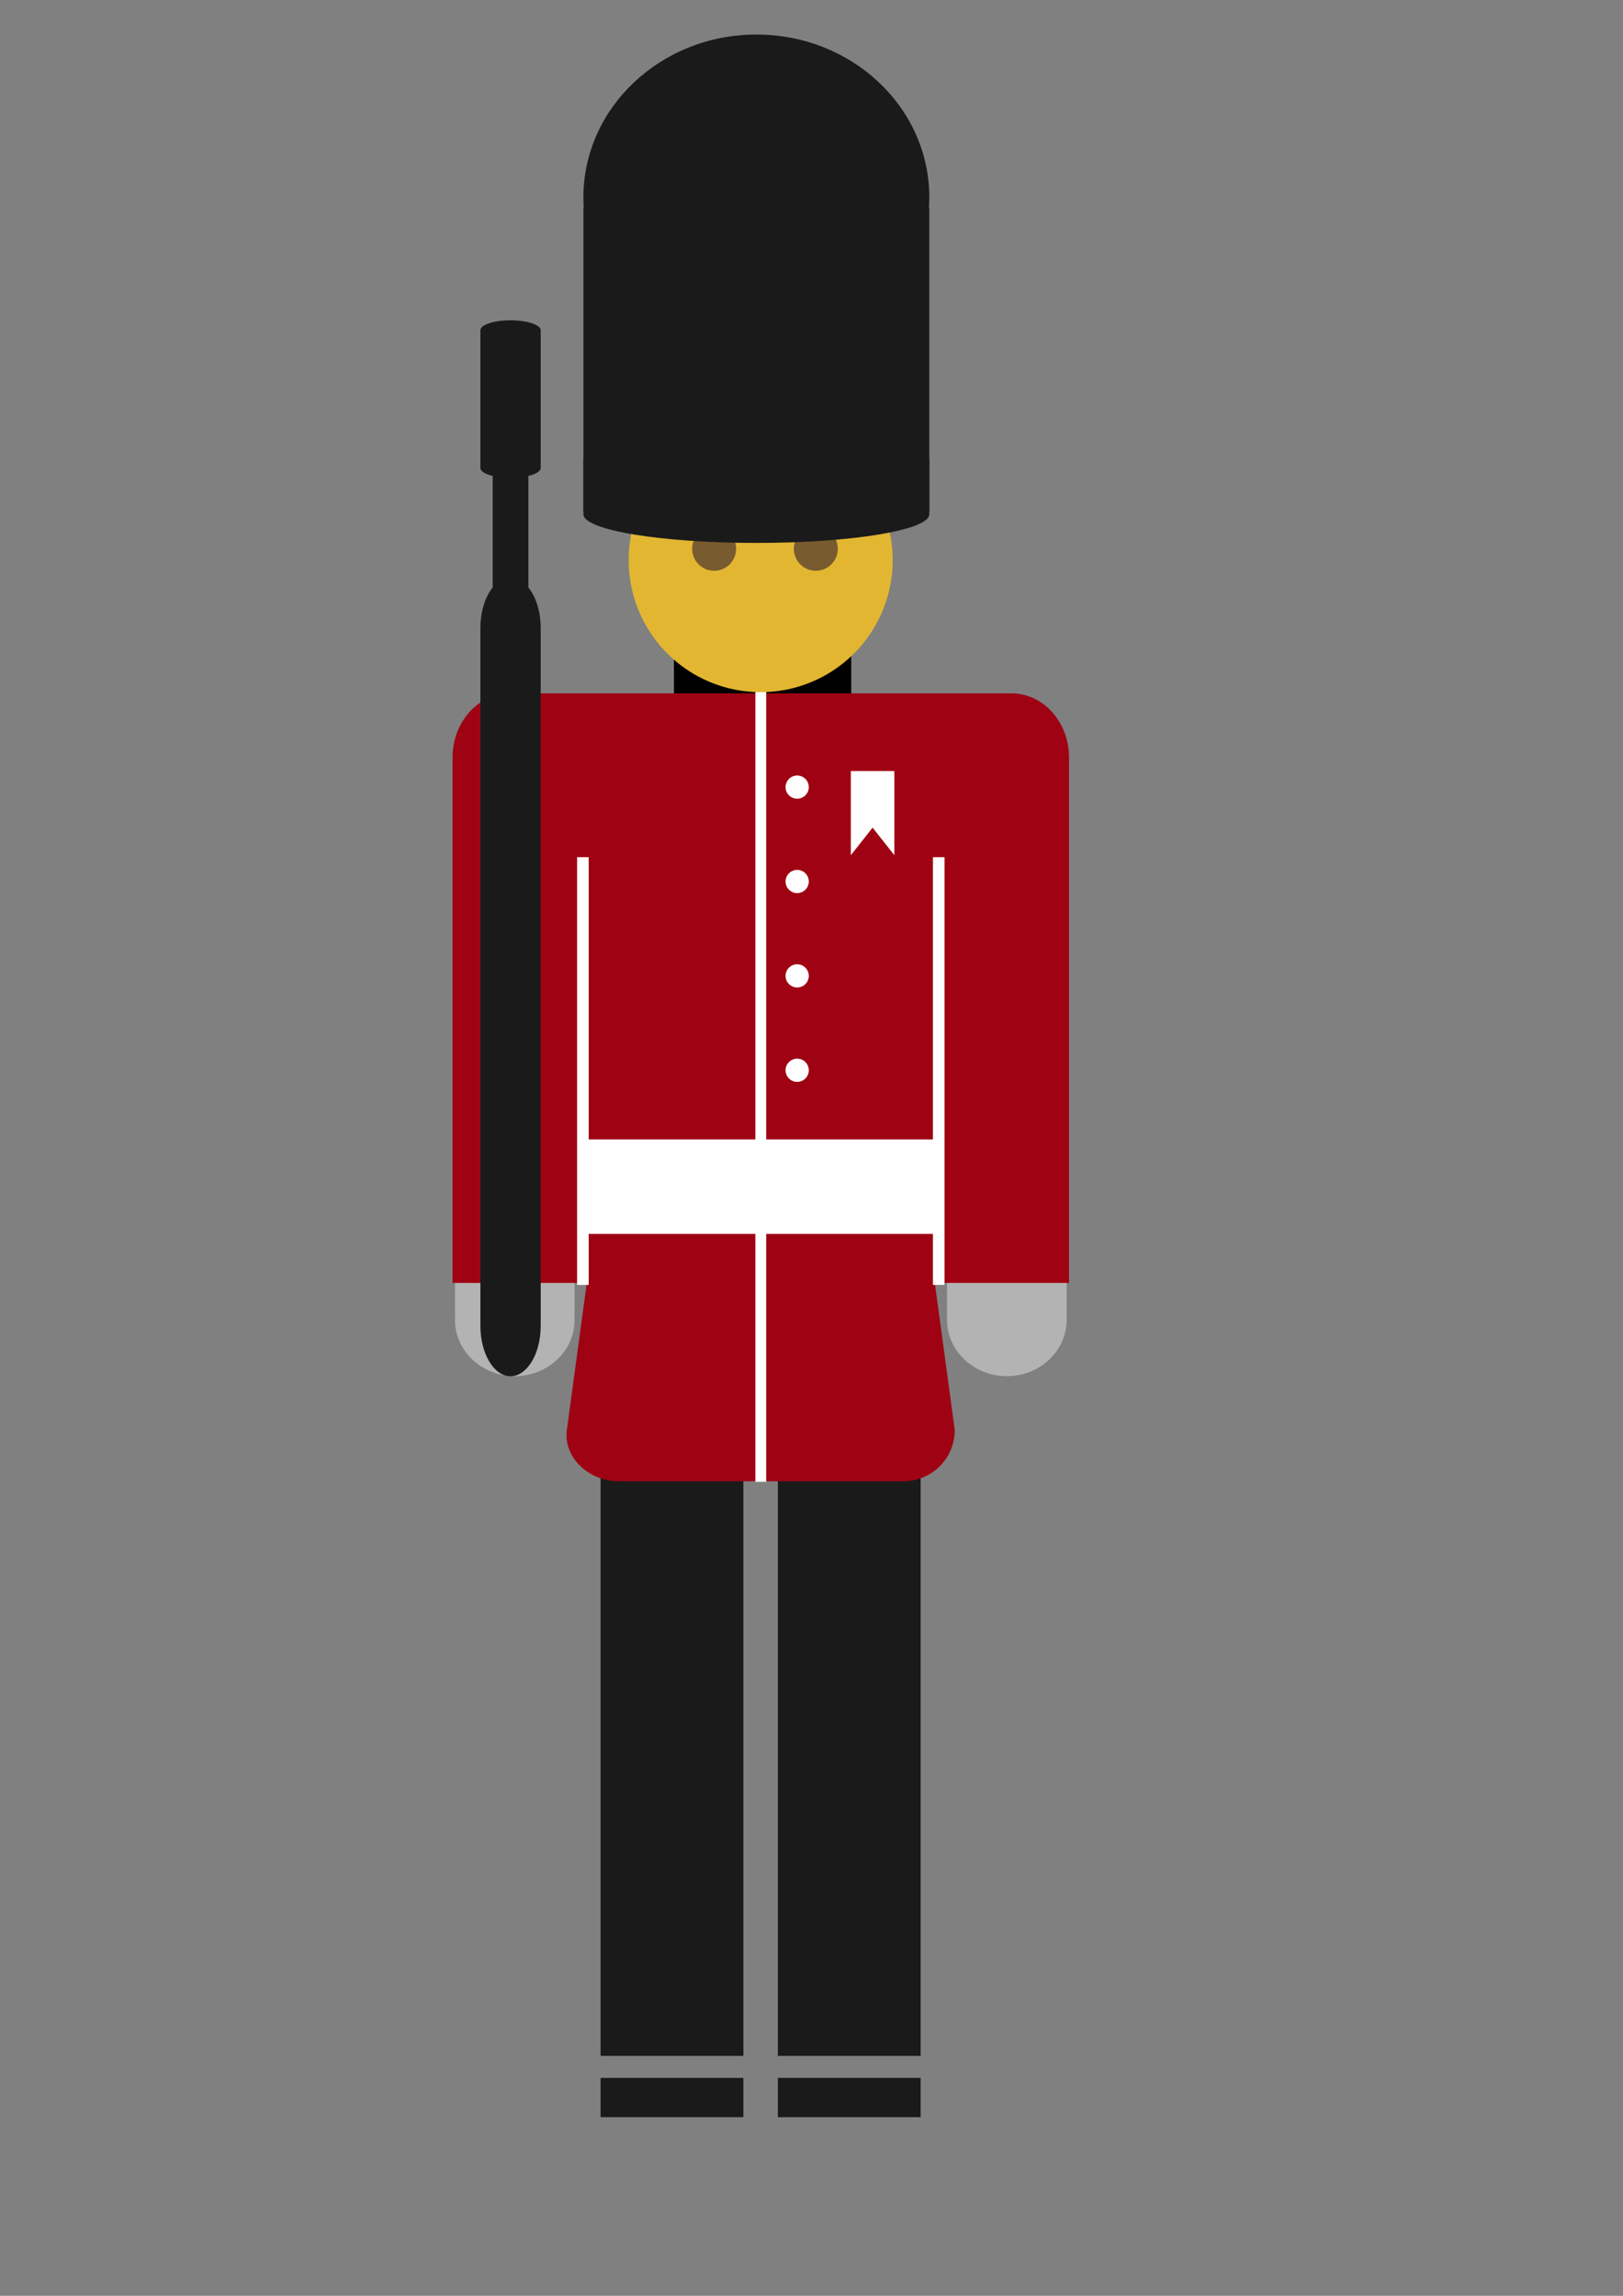 <?xml version="1.0" encoding="UTF-8" standalone="no"?>
<!-- Created with Inkscape (http://www.inkscape.org/) -->

<svg
   xmlns:dc="http://purl.org/dc/elements/1.1/"
   xmlns:cc="http://creativecommons.org/ns#"
   xmlns:rdf="http://www.w3.org/1999/02/22-rdf-syntax-ns#"
   xmlns:svg="http://www.w3.org/2000/svg"
   xmlns="http://www.w3.org/2000/svg"
   xmlns:sodipodi="http://sodipodi.sourceforge.net/DTD/sodipodi-0.dtd"
   xmlns:inkscape="http://www.inkscape.org/namespaces/inkscape"
   width="210mm"
   height="297mm"
   id="svg2"
   version="1.1"
   inkscape:version="0.91 r13725"
   sodipodi:docname="soldato-inglese.svg">
  <rect width="100%" height="100%" fill="#808080" stroke="none"/>
  <defs
     id="defs17" />
  <sodipodi:namedview
     pagecolor="#ffffff"
     bordercolor="#666666"
     borderopacity="1"
     objecttolerance="10"
     gridtolerance="10"
     guidetolerance="10"
     inkscape:pageopacity="0"
     inkscape:pageshadow="2"
     inkscape:window-width="1440"
     inkscape:window-height="851"
     id="namedview15"
     showgrid="false"
     inkscape:zoom="0.67372241"
     inkscape:cx="390.5559"
     inkscape:cy="526.1811"
     inkscape:window-x="0"
     inkscape:window-y="1"
     inkscape:window-maximized="1"
     inkscape:current-layer="layer2"
     showguides="true"
     inkscape:guide-bbox="true"
     units="mm" />
  <g
     inkscape:groupmode="layer"
     id="layer2"
     inkscape:label="Draw"
     transform="translate(0,166.535)">
    <g
       id="g4069"
       transform="matrix(1.892,0,0,1.892,-932.214,-527.872)">
      <rect
         y="353.822"
         x="666.916"
         height="28"
         width="45.819"
         id="rect3971"
         style="color:#000000;display:inline;overflow:visible;visibility:visible;fill:#000000;stroke:none;stroke-width:1px;marker:none;enable-background:accumulate" />
      <g
         transform="translate(0.126,0)"
         id="g4015">
        <rect
           style="color:#000000;display:inline;overflow:visible;visibility:visible;fill:#1a1a1a;stroke:none;stroke-width:1px;marker:none;enable-background:accumulate"
           id="rect4011"
           width="36.909"
           height="151.456"
           x="647.824"
           y="570.824" />
        <rect
           y="570.824"
           x="693.643"
           height="151.456"
           width="36.909"
           id="rect4013"
           style="color:#000000;display:inline;overflow:visible;visibility:visible;fill:#1a1a1a;stroke:none;stroke-width:1px;marker:none;enable-background:accumulate" />
      </g>
      <path
         sodipodi:nodetypes="csssscc"
         inkscape:connector-curvature="0"
         id="rect3973"
         d="m 645.083,521.237 -5.332,39.296 c -0.947,6.983 5.672,12.719 12.719,12.719 l 73.781,0 c 7.047,0 12.719,-5.672 12.719,-12.719 l -5.332,-39.296 z"
         style="color:#000000;display:inline;overflow:visible;visibility:visible;fill:#9f0313;fill-opacity:1;stroke:#9f0313;stroke-width:1.04px;stroke-linecap:butt;stroke-linejoin:miter;stroke-miterlimit:4;stroke-dasharray:none;stroke-dashoffset:0;stroke-opacity:1;marker:none;enable-background:accumulate" />
      <g
         style="fill:#b3b3b3"
         id="g4065">
        <path
           inkscape:connector-curvature="0"
           id="path3957"
           d="m 625.775,546.617 c -8.536,0 -15.461,-6.522 -15.461,-14.554 0,-0.306 0.013,-0.595 0.032,-0.897 l -0.032,0 0,-27.271 30.912,0 0,27.271 -0.032,0 c 0.02,0.301 0.032,0.591 0.032,0.897 l 0,0.14 c -0.074,7.983 -6.967,14.413 -15.451,14.413 z"
           style="color:#000000;display:inline;overflow:visible;visibility:visible;fill:#b3b3b3;stroke:none;stroke-width:0.94;marker:none;enable-background:accumulate" />
        <path
           style="color:#000000;display:inline;overflow:visible;visibility:visible;fill:#b3b3b3;stroke:none;stroke-width:0.94;marker:none;enable-background:accumulate"
           d="m 752.956,546.617 c -8.536,0 -15.461,-6.522 -15.461,-14.554 0,-0.306 0.013,-0.595 0.032,-0.897 l -0.032,0 0,-27.271 30.912,0 0,27.271 -0.032,0 c 0.02,0.301 0.032,0.591 0.032,0.897 l 0,0.14 c -0.074,7.983 -6.967,14.413 -15.451,14.413 z"
           id="path3959"
           inkscape:connector-curvature="0" />
      </g>
      <path
         inkscape:connector-curvature="0"
         id="rect3165"
         d="m 624.555,370.161 c -8.247,0 -14.87,7.422 -14.87,16.62 l 0,135.747 159.351,0 0,-135.747 c 0,-9.198 -6.654,-16.62 -14.901,-16.62 l -129.58,0 z"
         style="color:#000000;display:inline;overflow:visible;visibility:visible;fill:#9f0313;fill-opacity:1;stroke:none;stroke-width:1.056px;marker:none;enable-background:accumulate" />
      <g
         transform="translate(0.447,-2)"
         id="g3944">
        <path
           style="color:#000000;display:inline;overflow:visible;visibility:visible;fill:none;stroke:#ffffff;stroke-width:3;stroke-linecap:butt;stroke-linejoin:miter;stroke-miterlimit:4;stroke-dasharray:none;stroke-dashoffset:0;stroke-opacity:1;marker:none;enable-background:accumulate"
           d="m 642.927,414.499 0,110.529"
           id="path3172"
           inkscape:connector-curvature="0" />
        <path
           inkscape:connector-curvature="0"
           id="path3942"
           d="m 734.899,414.499 0,110.529"
           style="color:#000000;display:inline;overflow:visible;visibility:visible;fill:none;stroke:#ffffff;stroke-width:3;stroke-linecap:butt;stroke-linejoin:miter;stroke-miterlimit:4;stroke-dasharray:none;stroke-dashoffset:0;stroke-opacity:1;marker:none;enable-background:accumulate" />
      </g>
      <path
         inkscape:connector-curvature="0"
         id="path3990"
         d="m 689.36,361.27 0,212.66"
         style="color:#000000;display:inline;overflow:visible;visibility:visible;fill:none;stroke:#ffffff;stroke-width:2.806;stroke-linecap:butt;stroke-linejoin:miter;stroke-miterlimit:4;stroke-dasharray:none;stroke-dashoffset:0;stroke-opacity:1;marker:none;enable-background:accumulate" />
      <path
         transform="matrix(1.082,0,0,1.082,-24.325,-76.827)"
         sodipodi:open="true"
         sodipodi:end="6.2745164"
         sodipodi:start="0"
         d="m 691.103,381.295 a 31.533,31.533 0 0 1 -31.465,31.533 31.533,31.533 0 0 1 -31.601,-31.396 31.533,31.533 0 0 1 31.328,-31.669 31.533,31.533 0 0 1 31.737,31.259"
         sodipodi:ry="31.53322"
         sodipodi:rx="31.53322"
         sodipodi:cy="381.2952"
         sodipodi:cx="659.56982"
         id="path3159"
         style="color:#000000;display:inline;overflow:visible;visibility:visible;fill:#e3b632;fill-opacity:1;stroke:none;stroke-width:1;marker:none;enable-background:accumulate"
         sodipodi:type="arc" />
      <path
         sodipodi:type="arc"
         style="color:#000000;display:inline;overflow:visible;visibility:visible;fill:#785b2f;fill-opacity:1;stroke:none;stroke-width:1;marker:none;enable-background:accumulate"
         id="path3161"
         sodipodi:cx="659.56982"
         sodipodi:cy="381.2952"
         sodipodi:rx="31.53322"
         sodipodi:ry="31.53322"
         d="m 691.103,381.295 a 31.533,31.533 0 0 1 -31.465,31.533 31.533,31.533 0 0 1 -31.601,-31.396 31.533,31.533 0 0 1 31.328,-31.669 31.533,31.533 0 0 1 31.737,31.259"
         sodipodi:start="0"
         sodipodi:end="6.2745164"
         sodipodi:open="true"
         transform="matrix(0.18,0,0,0.18,558.581,264.173)" />
      <path
         transform="matrix(0.18,0,0,0.18,584.858,264.173)"
         sodipodi:open="true"
         sodipodi:end="6.2745164"
         sodipodi:start="0"
         d="m 691.103,381.295 a 31.533,31.533 0 0 1 -31.465,31.533 31.533,31.533 0 0 1 -31.601,-31.396 31.533,31.533 0 0 1 31.328,-31.669 31.533,31.533 0 0 1 31.737,31.259"
         sodipodi:ry="31.53322"
         sodipodi:rx="31.53322"
         sodipodi:cy="381.2952"
         sodipodi:cx="659.56982"
         id="path3163"
         style="color:#000000;display:inline;overflow:visible;visibility:visible;fill:#785b2f;fill-opacity:1;stroke:none;stroke-width:1;marker:none;enable-background:accumulate"
         sodipodi:type="arc" />
      <g
         transform="translate(0,-6)"
         id="g3967">
        <path
           style="color:#000000;display:inline;overflow:visible;visibility:visible;fill:#1a1a1a;stroke:none;stroke-width:0.94;marker:none;enable-background:accumulate"
           d="m 688.228,205.906 c -24.688,0 -44.719,18.862 -44.719,42.094 0,0.885 0.037,1.722 0.094,2.594 l -0.094,0 0,78.875 89.406,0 0,-78.875 -0.094,0 c 0.057,-0.871 0.094,-1.709 0.094,-2.594 l 0,-0.406 c -0.213,-23.088 -20.15,-41.688 -44.688,-41.688 z"
           id="path3154"
           inkscape:connector-curvature="0" />
        <path
           inkscape:connector-curvature="0"
           id="path3965"
           d="m 688.228,337.287 c -24.688,0 -44.719,-3.319 -44.719,-7.407 0,-0.156 0.037,-0.303 0.094,-0.456 l -0.094,0 0,-13.88 89.406,0 0,13.88 -0.094,0 c 0.057,0.153 0.094,0.301 0.094,0.456 l 0,0.071 c -0.213,4.063 -20.15,7.336 -44.688,7.336 z"
           style="color:#000000;display:inline;overflow:visible;visibility:visible;fill:#1a1a1a;stroke:none;stroke-width:0.94;marker:none;enable-background:accumulate" />
      </g>
      <g
         transform="matrix(0.8,0,0,0.8,139.753,79.796)"
         id="g4000">
        <path
           sodipodi:type="arc"
           style="color:#000000;display:inline;overflow:visible;visibility:visible;fill:#ffffff;stroke:none;stroke-width:1;marker:none;enable-background:accumulate"
           id="path3992"
           sodipodi:cx="698.01355"
           sodipodi:cy="402.24054"
           sodipodi:rx="3.7487299"
           sodipodi:ry="3.7487299"
           d="m 701.762,402.241 a 3.749,3.749 0 0 1 -3.741,3.749 3.749,3.749 0 0 1 -3.757,-3.732 3.749,3.749 0 0 1 3.724,-3.765 3.749,3.749 0 0 1 3.773,3.716"
           sodipodi:start="0"
           sodipodi:end="6.2745164"
           sodipodi:open="true"
           transform="translate(0.75,-8.997)" />
        <path
           transform="translate(0.75,21.493)"
           sodipodi:open="true"
           sodipodi:end="6.2745164"
           sodipodi:start="0"
           d="m 701.762,402.241 a 3.749,3.749 0 0 1 -3.741,3.749 3.749,3.749 0 0 1 -3.757,-3.732 3.749,3.749 0 0 1 3.724,-3.765 3.749,3.749 0 0 1 3.773,3.716"
           sodipodi:ry="3.7487299"
           sodipodi:rx="3.7487299"
           sodipodi:cy="402.24054"
           sodipodi:cx="698.01355"
           id="path3994"
           style="color:#000000;display:inline;overflow:visible;visibility:visible;fill:#ffffff;stroke:none;stroke-width:1;marker:none;enable-background:accumulate"
           sodipodi:type="arc" />
        <path
           sodipodi:type="arc"
           style="color:#000000;display:inline;overflow:visible;visibility:visible;fill:#ffffff;stroke:none;stroke-width:1;marker:none;enable-background:accumulate"
           id="path3996"
           sodipodi:cx="698.01355"
           sodipodi:cy="402.24054"
           sodipodi:rx="3.7487299"
           sodipodi:ry="3.7487299"
           d="m 701.762,402.241 a 3.749,3.749 0 0 1 -3.741,3.749 3.749,3.749 0 0 1 -3.757,-3.732 3.749,3.749 0 0 1 3.724,-3.765 3.749,3.749 0 0 1 3.773,3.716"
           sodipodi:start="0"
           sodipodi:end="6.2745164"
           sodipodi:open="true"
           transform="translate(0.75,51.982)" />
        <path
           transform="translate(0.75,82.472)"
           sodipodi:open="true"
           sodipodi:end="6.2745164"
           sodipodi:start="0"
           d="m 701.762,402.241 a 3.749,3.749 0 0 1 -3.741,3.749 3.749,3.749 0 0 1 -3.757,-3.732 3.749,3.749 0 0 1 3.724,-3.765 3.749,3.749 0 0 1 3.773,3.716"
           sodipodi:ry="3.7487299"
           sodipodi:rx="3.7487299"
           sodipodi:cy="402.24054"
           sodipodi:cx="698.01355"
           id="path3998"
           style="color:#000000;display:inline;overflow:visible;visibility:visible;fill:#ffffff;stroke:none;stroke-width:1;marker:none;enable-background:accumulate"
           sodipodi:type="arc" />
      </g>
      <rect
         y="485.435"
         x="643.813"
         height="24.421"
         width="91.094"
         id="rect4006"
         style="color:#000000;display:inline;overflow:visible;visibility:visible;fill:#ffffff;stroke:none;stroke-width:1px;marker:none;enable-background:accumulate" />
      <path
         sodipodi:nodetypes="cccccc"
         inkscape:connector-curvature="0"
         id="rect4008"
         d="m 712.634,390.245 11.246,0 0,21.743 -5.623,-7.123 -5.623,7.123 z"
         style="color:#000000;display:inline;overflow:visible;visibility:visible;fill:#ffffff;stroke:none;stroke-width:1px;marker:none;enable-background:accumulate" />
      <g
         id="g4019"
         transform="matrix(1,0,0,0.067,0.126,689.723)">
        <rect
           y="570.824"
           x="647.824"
           height="151.456"
           width="36.909"
           id="rect4021"
           style="color:#000000;display:inline;overflow:visible;visibility:visible;fill:#1a1a1a;stroke:none;stroke-width:1px;marker:none;enable-background:accumulate" />
        <rect
           style="color:#000000;display:inline;overflow:visible;visibility:visible;fill:#1a1a1a;stroke:none;stroke-width:1px;marker:none;enable-background:accumulate"
           id="rect4023"
           width="36.909"
           height="151.456"
           x="693.643"
           y="570.824" />
      </g>
      <g
         transform="matrix(1,0,0,0.986,343.094,0.371)"
         id="g4044">
        <path
           style="color:#000000;display:inline;overflow:visible;visibility:visible;fill:#1a1a1a;stroke:none;stroke-width:0.94;marker:none;enable-background:accumulate"
           d="m 281.571,344.722 c -4.305,0 -7.782,5.928 -7.782,13.214 0,0.246 -0.008,0.47 0,0.71 l 0,0.093 0,24.73 0,11.393 c 0,1.577 -0.01,3.078 0,4.631 l 0,99.756 c -0.01,1.553 0,3.054 0,4.631 l 0,11.393 0,24.73 0,0.093 c -0.008,0.24 0,0.465 0,0.71 0,7.286 3.477,13.214 7.782,13.214 4.278,0 7.77,-5.849 7.807,-13.091 l 0,-0.123 c 0,-0.246 -0.017,-0.47 -0.025,-0.71 l 0.025,0 0,-0.093 0,-24.73 0,-10.683 0,-0.71 0,-4.631 0,-99.756 0,-4.631 0,-0.71 0,-10.683 0,-24.73 0,-0.093 -0.025,0 c 0.008,-0.24 0.025,-0.465 0.025,-0.71 l 0,-0.123 c -0.037,-7.241 -3.529,-13.091 -7.807,-13.091 z"
           id="path4027"
           inkscape:connector-curvature="0" />
        <path
           inkscape:connector-curvature="0"
           id="path4040"
           d="m 281.571,277.266 c -4.305,0 -7.782,1.17 -7.782,2.607 0,0.049 -0.008,0.093 0,0.14 l 0,0.018 0,4.88 0,2.248 c 0,0.311 -0.01,0.607 0,0.914 l 0,19.683 c -0.01,0.306 0,0.603 0,0.914 l 0,2.248 0,4.88 0,0.018 c -0.008,0.047 0,0.092 0,0.14 0,1.438 3.477,2.607 7.782,2.607 4.278,0 7.77,-1.154 7.807,-2.583 l 0,-0.024 c 0,-0.049 -0.017,-0.093 -0.025,-0.14 l 0.025,0 0,-0.018 0,-4.88 0,-2.108 0,-0.14 0,-0.914 0,-19.683 0,-0.914 0,-0.14 0,-2.108 0,-4.88 0,-0.018 -0.025,0 c 0.008,-0.047 0.025,-0.092 0.025,-0.14 l 0,-0.024 c -0.037,-1.429 -3.529,-2.583 -7.807,-2.583 z"
           style="color:#000000;display:inline;overflow:visible;visibility:visible;fill:#1a1a1a;stroke:none;stroke-width:0.94;marker:none;enable-background:accumulate" />
        <path
           style="color:#000000;display:inline;overflow:visible;visibility:visible;fill:#1a1a1a;stroke:none;stroke-width:0.94;marker:none;enable-background:accumulate"
           d="m 281.575,312.903 c -2.548,0 -4.606,1.17 -4.606,2.607 0,0.049 -0.005,0.093 0,0.14 l 0,0.018 0,4.88 0,2.248 c 0,0.311 -0.006,0.607 0,0.914 l 0,19.683 c -0.006,0.306 0,0.603 0,0.914 l 0,2.248 0,4.88 0,0.018 c -0.005,0.047 0,0.092 0,0.14 0,1.438 2.058,2.607 4.606,2.607 2.532,0 4.599,-1.154 4.621,-2.583 l 0,-0.024 c 0,-0.049 -0.01,-0.093 -0.015,-0.14 l 0.015,0 0,-0.018 0,-4.88 0,-2.108 0,-0.14 0,-0.914 0,-19.683 0,-0.914 0,-0.14 0,-2.108 0,-4.88 0,-0.018 -0.015,0 c 0.005,-0.047 0.015,-0.092 0.015,-0.14 l 0,-0.024 c -0.022,-1.429 -2.089,-2.583 -4.621,-2.583 z"
           id="path4042"
           inkscape:connector-curvature="0" />
      </g>
    </g>
  </g>
</svg>
